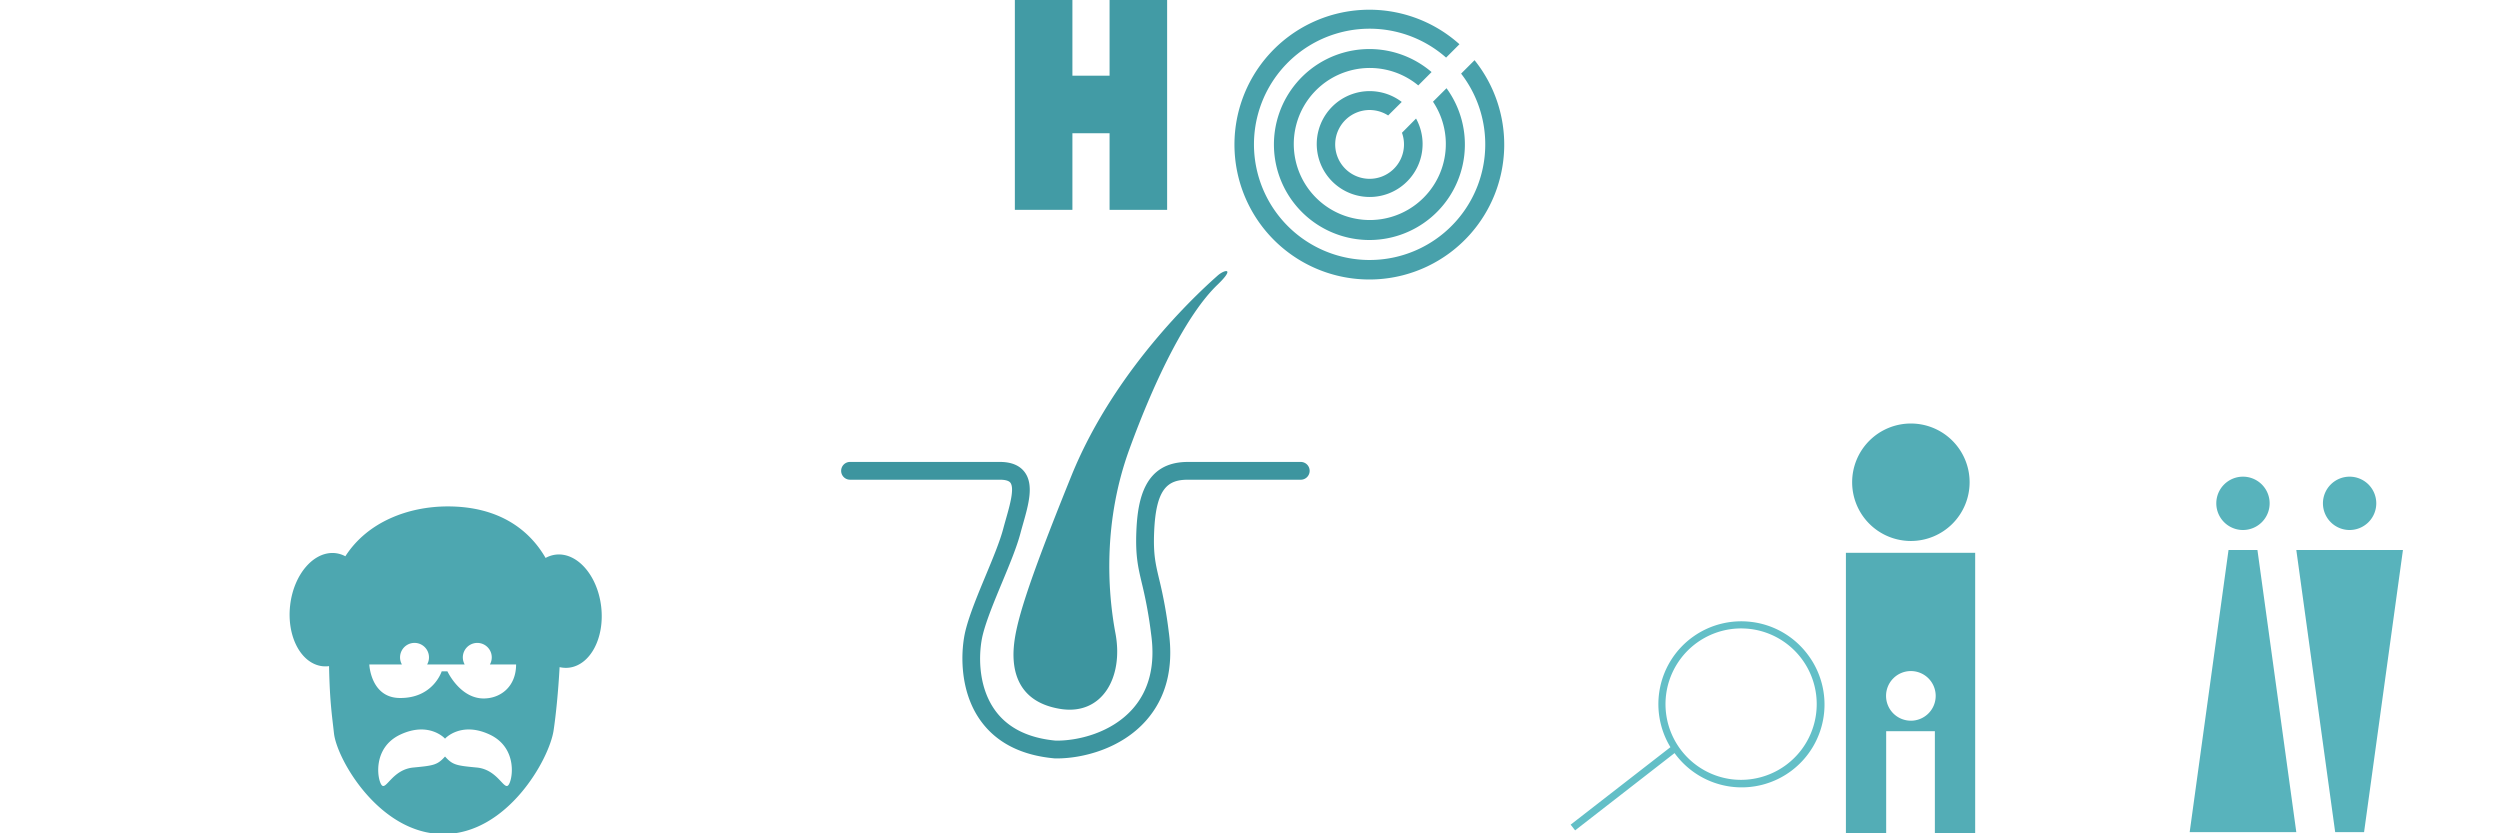 <svg xmlns="http://www.w3.org/2000/svg" viewBox="0 0 900 300" style="background-color: rgba(109, 203, 211, 0.3)" width="225" height="75"><g transform="translate(364.667,0) scale(1.5)"><path d="M37,0v50.364h-13.813v-18.386h-8.92v18.383h-13.812v-50.364h13.812v18.168h8.92v-18.165z" style="fill: rgb(66, 155, 165);"></path></g><g transform="translate(443.296,-1.712830424445715e-14) scale(1.3)"><path d="M66,65a37.353,37.353,0,1,1,-2.841,-52.749l-3.7,3.7a32.025,32.025,0,1,0,4.159,4.436l3.721,-3.718a37.354,37.354,0,0,1,-1.339,48.331zm1.338,-48.332h0l0,-0.006zm-32.291,14.362a9.528,9.528,0,0,1,8.368,0.943l3.763,-3.743a14.657,14.657,0,1,0,3.961,4.595l-3.9,3.941a9.526,9.526,0,1,1,-12.19,-5.736zm-16.893,-8.22a26.44,26.44,0,1,0,41.421,1.62l-3.743,3.74a21.053,21.053,0,1,1,-4.08,-4.516l3.684,-3.7a26.44,26.44,0,0,0,-37.282,2.856z" style="fill: rgb(72, 161, 171);"></path></g><g transform="translate(103.626,181.8) scale(0.6)"><path d="M188,61c-2.181,-18.743,-14.4,-32.714,-27.28,-31.214a16.744,16.744,0,0,0,-6.075,1.984c-9.49,-16.526,-27.577,-30.919,-58.7,-30.919c-23.582,0,-48.18,9.224,-61.439,29.911a16.708,16.708,0,0,0,-5.842,-1.862c-12.886,-1.5,-25.1,12.467,-27.28,31.189s6.5,35.141,19.385,36.639a16.409,16.409,0,0,0,3.949,-0.055c0.428,21.14,1.689,28.92,2.956,40.318c1.74,15.66,27.4,60.452,65.677,60.452s63.49,-44.792,66.1,-62.193c1.406,-9.353,2.8,-23.367,3.6,-37.972a16.68,16.68,0,0,0,5.572,0.337c12.873,-1.498,21.555,-17.903,19.377,-36.615zm-55.744,107.15c-2.658,2.955,-6.5,-9.46,-18.916,-10.633c-12.246,-1.166,-14.436,-1.491,-19.032,-6.607c-4.6,5.116,-6.787,5.441,-19.029,6.607c-12.418,1.182,-16.258,13.6,-18.919,10.633s-5.912,-22.48,11.239,-30.449s26.6,2.367,26.6,2.367c0.085,0.229,0.144,0.23,0.225,0c0,0,9.463,-10.346,26.606,-2.367s13.89,27.496,11.226,30.449zm-14.766,-52.072c-14.233,0,-21.76,-16.291,-21.76,-16.291h-3.421s-5.146,16.419,-25.472,16c-17.176,-0.362,-17.966,-20.107,-17.966,-20.107h19.567a8.682,8.682,0,1,1,15.131,0h22.531a8.679,8.679,0,1,1,15.132,0h15.717c0,13.217,-9.241,20.398,-19.459,20.398z" style="fill: rgb(77, 167, 176);"></path></g><g transform="translate(664.528,150) scale(1)"><path d="M0,49v103.02h14.494v-38.794h17.53v38.794h14.511v-103.02zm23.386,60.451a8.934,8.934,0,1,1,8.934,-8.934a8.934,8.934,0,0,1,-8.934,8.937zm-21.141,-85.842a21.143,21.143,0,1,1,21.143,21.143a21.143,21.143,0,0,1,-21.143,-21.14z" style="fill: rgb(83, 173, 182);"></path></g><g transform="translate(788.259,171.6) scale(1.2)"><path d="M64,22l-11.663,84.643h-8.665l-11.663,-84.643zm-16,-6a8,8,0,1,0,-8,-8a8,8,0,0,0,8.005,8.002zm-36.324,6l-11.658,84.643h31.991l-11.663,-84.643zm4.332,-6a8,8,0,1,0,-8,-8a8,8,0,0,0,8.005,8.002z" style="fill: rgb(88, 179, 188);"></path></g><g transform="translate(303.474,97.5) scale(0.8)"><path d="M210,90a4,4,0,0,1,-4,4h-50.827c-9,0,-14.366,3.86,-15.155,23.594c-0.4,9.906,0.6,14.134,2.259,21.139a200.432,200.432,0,0,1,4.343,23.876c2.231,16.213,-1.241,29.647,-10.328,39.879c-11.125,12.528,-28.3,16.924,-40.02,16.924c-0.284,0,-0.562,0,-0.839,-0.007c-0.1,0,-0.192,-0.007,-0.288,-0.016c-15.009,-1.362,-26.229,-7.133,-33.349,-17.154c-9.78,-13.767,-8.771,-31.915,-6.633,-40.468c1.792,-7.168,5.477,-16.029,9.041,-24.6c3.286,-7.9,6.389,-15.362,7.915,-21.126c0.383,-1.447,0.8,-2.921,1.22,-4.4c1.741,-6.128,3.908,-13.754,1.994,-16.288c-0.85,-1.124,-3.038,-1.359,-4.725,-1.359h-67.432a4,4,0,0,1,0,-8h67.432c5.1,0,8.833,1.526,11.107,4.537c4.315,5.711,1.776,14.651,-0.68,23.3c-0.406,1.429,-0.811,2.856,-1.182,4.256c-1.665,6.289,-4.87,14,-8.263,22.153c-3.45,8.3,-7.019,16.877,-8.666,23.465c-1.806,7.227,-2.7,22.5,5.394,33.895c5.682,8,14.9,12.643,27.4,13.806c10,0.136,25.044,-3.486,34.587,-14.232c7.464,-8.4,10.283,-19.684,8.378,-33.526a193.4,193.4,0,0,0,-4.2,-23.076c-1.687,-7.141,-2.907,-12.3,-2.466,-23.3c0.582,-14.561,3.739,-31.274,23.148,-31.274h50.835a4,4,0,0,1,4,4.002zm-112.273,107.124c18.949,3.094,28.6,-14.254,24.886,-34s-5.4,-50.773,6.229,-82.739s25.971,-60.962,39.656,-74.1c8.321,-7.992,3.12,-6.89,0,-4.064c-4.262,3.859,-45.247,39.446,-65.744,90.107s-25.137,66.9,-25.91,77.345s1.933,24.357,20.883,27.451z" style="fill: rgb(61, 149, 159);"></path></g><g transform="translate(563.682,223.5) scale(1.5)"><path d="M58,8a19.882,19.882,0,0,0,-13.143,-7.7h-0.033a19.881,19.881,0,0,0,-19.708,30.021l-23.95,18.6l1.076,1.367l23.864,-18.546c0.064,0.075,0.118,0.161,0.183,0.247a19.881,19.881,0,1,0,31.711,-23.987zm-18.378,30a18.175,18.175,0,0,1,2.447,-36.179a20.023,20.023,0,0,1,2.519,0.172a18.174,18.174,0,0,1,-4.966,36.007z" style="fill: rgb(99, 191, 199);"></path></g></svg>